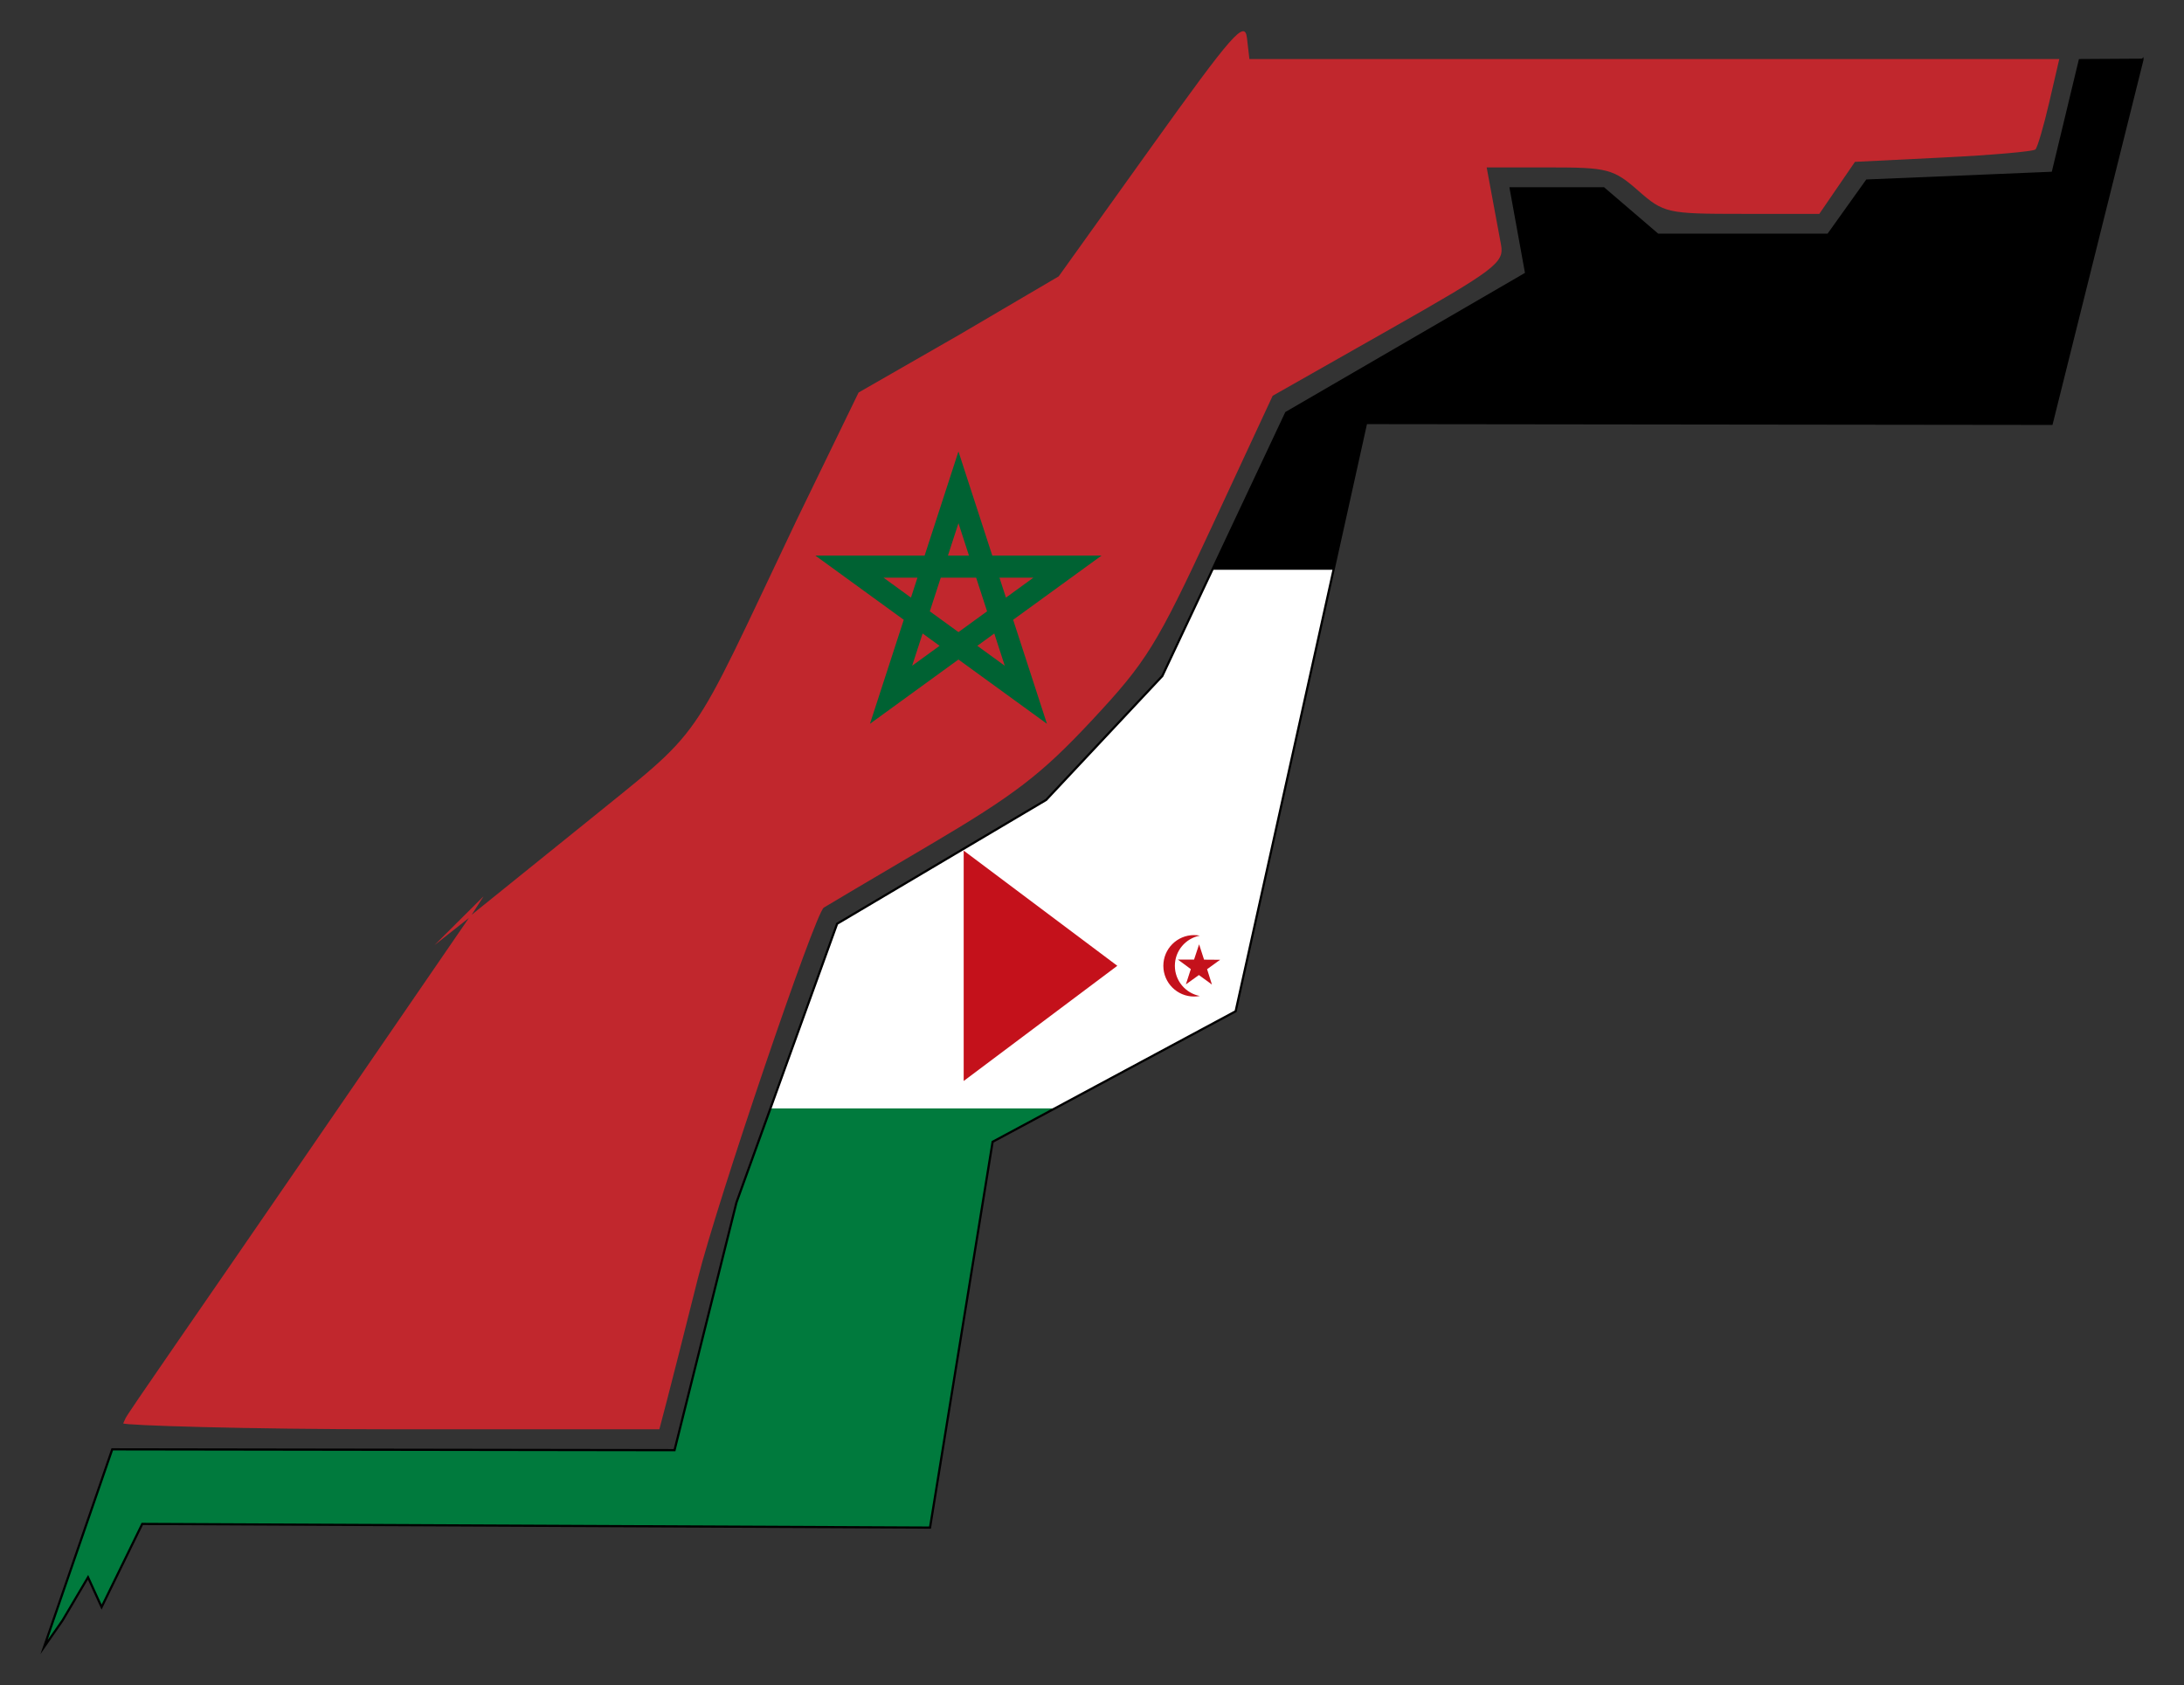<?xml version="1.0" encoding="UTF-8"?>
<!DOCTYPE svg  PUBLIC '-//W3C//DTD SVG 1.1//EN'  'http://www.w3.org/Graphics/SVG/1.1/DTD/svg11.dtd'>
<svg enable-background="new 197.497 -30.929 2162.503 1668.928" version="1.1" viewBox="197.5 -30.929 2162.5 1668.9" xml:space="preserve" xmlns="http://www.w3.org/2000/svg">

	
		
			<rect x="197.5" y="-30.929" width="2162.5" height="1668.9" fill="#333333" stroke="none"/>

	
		
			<polygon points="1550.2 387.98 2229 388.79 2318.8 28.264 2318.8 28.242 2318.8 28.239 2256.9 28.61 2230 140.2 2046 147.86 2007.7 201.53 1839 201.53 1785.4 155.53 1693.4 155.53 1708.7 239.86 1471 377.85 1397.9 533.33 1517.9 533.33"/>
			<polygon points="284.7 1531 298.13 1560.5 338.37 1478.2 1118.4 1481.8 1180.4 1099.8 1242 1066.7 960.38 1066.7 926.74 1159.8 865.41 1405.1 308.66 1404.3 241.17 1600 259.42 1573.8" fill="#007A3D"/>
			<polygon points="1421 970.49 1517.9 533.33 1397.9 533.33 1348.4 638.5 1233.4 761.16 1026.4 883.82 960.38 1066.7 1242 1066.7" fill="#fff"/>
		
		<path d="m321.78 1373.6c0-1.982 76.188-111.14 170.48-248.57l169.51-246.91-34.06 26.861 48.708-48.454-11.837 18.341 110-88.71c123.19-100.07 102.16-71.956 211.55-301.77l61.502-126.63 100.24-57.504 97.895-57.504 91.995-128.49c80.11-111.89 92.308-125.79 94.42-107.61l2.426 20.879h801.92l-9.979 42.929c-5.488 23.611-11.628 44.578-13.645 46.595-2.018 2.017-43.047 5.606-91.18 7.976l-87.514 4.313-35.3 51.516h-76.578c-74.156 0-77.407-0.724-102.77-23-24.479-21.494-30.246-22.997-88.11-22.997h-61.916l5.327 28.749c2.929 15.81 6.934 37.371 8.898 47.915 3.294 17.682-5.321 24.209-111.28 84.329l-114.85 65.163-59.937 128.99c-55.064 118.51-64.766 134.17-119.35 192.69-49.576 53.149-76.232 73.605-160.99 123.54-55.868 32.913-102.75 60.64-104.17 61.613-8.822 6.02-105.56 290.9-124.66 367.11-12.682 50.598-26.456 104.93-30.609 120.74l-7.552 28.749h-264.19c-145.3 0-266.67-3.899-266.67-5.878l2.272-4.969h2e-3l1e-3 -0.01z" fill="#C1272D"/>
		
			<path d="m1058.9 685.81 33.46-102.99-87.599-63.634h108.27l33.484-103.06 33.484 103.06h108.27l-87.597 63.634 33.461 102.99-87.619-63.649-87.617 63.649zm106.3-77.218 27.179 19.744-10.38-31.948-16.799 12.204zm-54.159-12.203-10.379 31.947 27.178-19.744-16.799-12.203zm7.134-21.957 28.345 20.591 28.346-20.591-10.815-33.289h-35.061l-10.815 33.289zm-45.825-33.289 27.146 19.72 6.407-19.72h-33.553zm114.79 0 6.406 19.719 27.146-19.719h-33.552zm-30.22-21.957-10.397-32.001-10.397 32.001h20.794z" fill="#006233"/>
		
		<g fill="#C4111B">
			<path d="m1151.7 811.39 152.1 114.07-152.1 114.07v-228.15z"/>
			
				<path d="m1360.8 925.47c0-14.85 10.643-27.207 24.716-29.878-1.848-0.351-3.753-0.542-5.704-0.542-16.8 0-30.42 13.619-30.42 30.419s13.619 30.42 30.42 30.42c1.95 0 3.855-0.191 5.704-0.542-14.072-2.67-24.716-15.026-24.716-29.877z"/>
				<path d="m1371.7 943.88z"/>
				<polygon points="1405.6 919.49 1389.7 919.37 1384.8 904.19 1379.8 919.32 1363.8 919.27 1376.6 928.74 1371.7 943.88 1384.6 934.61 1397.5 944.03 1392.7 928.82"/>
			
		</g>
	
	<path d="m2318.8 28.239-61.974 0.372-26.857 111.59-183.99 7.666-38.332 53.663h-168.66l-53.664-45.997h-91.995l15.332 84.329-237.65 137.99-122.66 260.65-114.99 122.66-206.99 122.66-99.661 275.98-61.329 245.32-556.75-0.828-67.498 195.7 18.25-26.214 25.285-42.767 13.431 29.483 40.24-82.337 780.03 3.628 61.974-382.03 240.64-129.27 129.16-582.52 678.79 0.815 89.882-360.53v-0.028z" fill="none" stroke="#000" stroke-miterlimit="10" stroke-width="2.183"/>

</svg>
